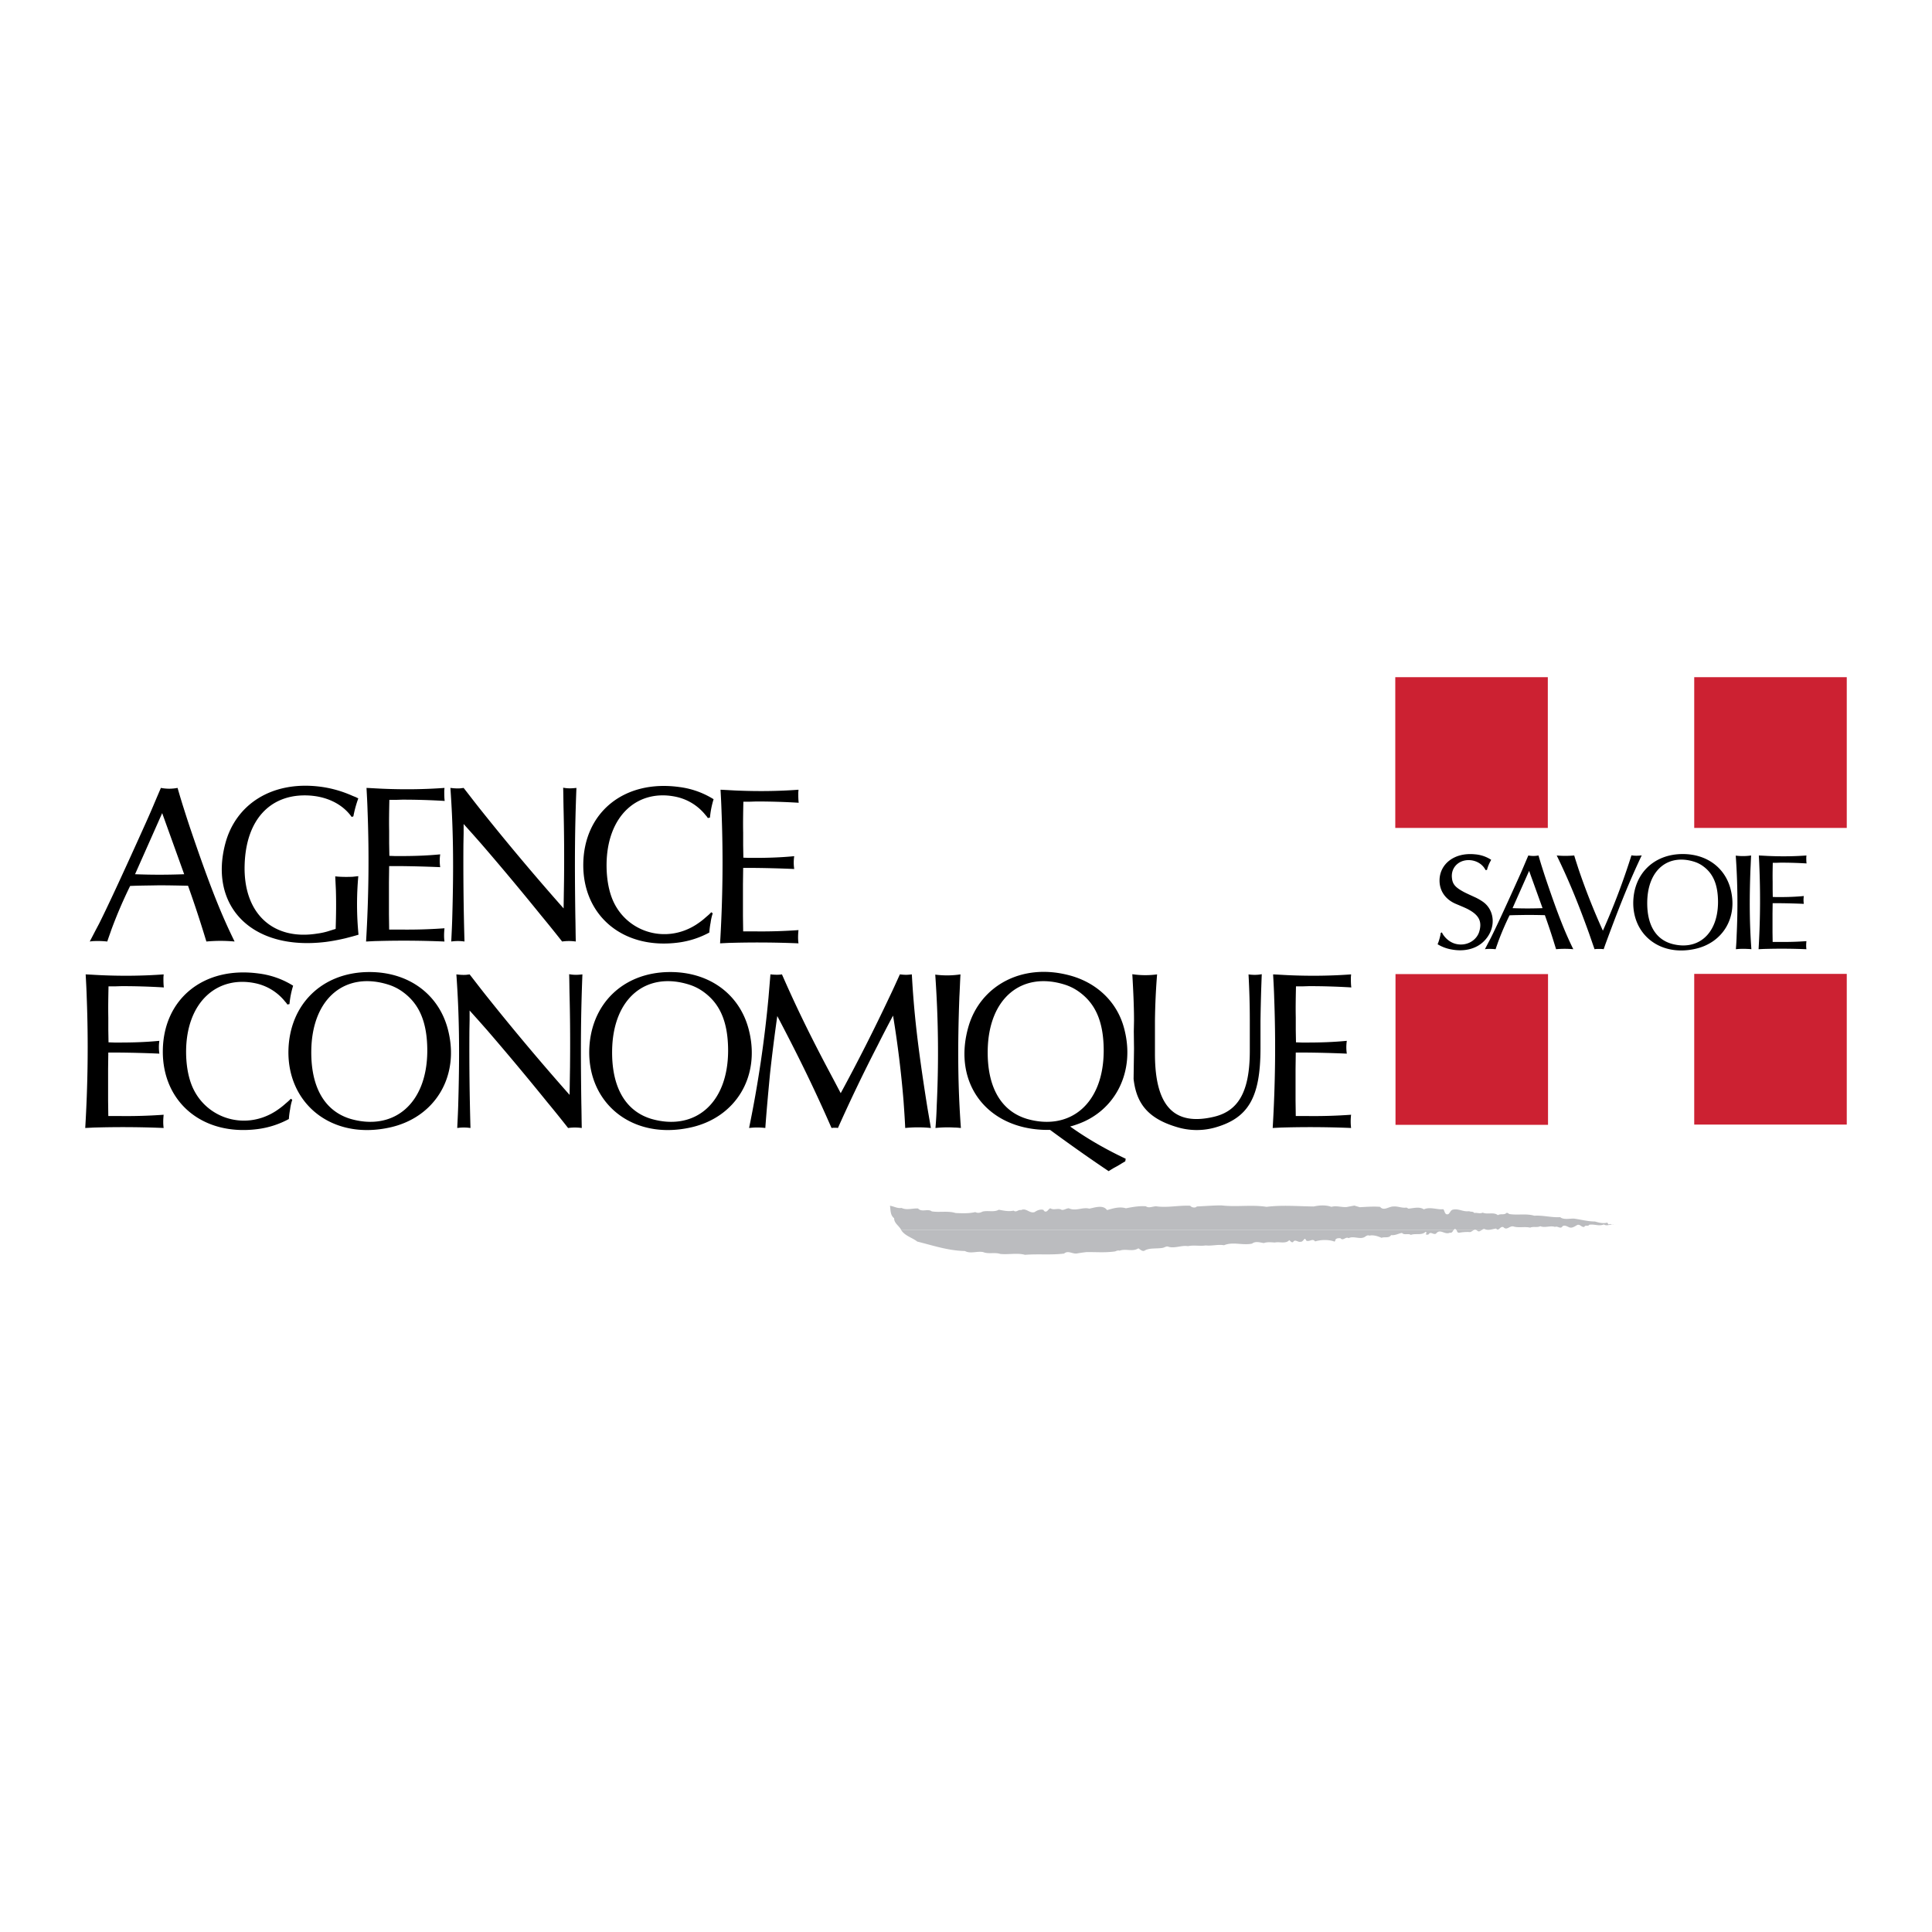 <svg xmlns="http://www.w3.org/2000/svg" width="2500" height="2500" viewBox="0 0 192.756 192.756"><g fill-rule="evenodd" clip-rule="evenodd"><path fill="#fff" d="M0 0h192.756v192.756H0V0z"/><path d="M145.02 122.728c-.098.134-.148.303-.375.262-.523.235-.957-.451-1.373.091-.289.145-.541-.271-.74.072-.072.036-.217.054-.289-.019 0 0 .127-.126.055-.199l-.072-.035c-.361.379-1.012.126-1.463.307-.254-.181-.67.055-.887-.198-.361.054-.668.271-1.084.217-.217.343-.648.145-.957.271-.361-.162-.812-.307-1.209-.217-.199-.09-.344.055-.488.145-.488.253-1.084-.145-1.59.108-.289-.198-.541.325-.812 0-.199 0-.451-.018-.523.217.035.072-.037.09-.072.126-.561-.217-1.355-.198-1.934-.018-.252-.343-.523.055-.867-.072-.055-.072-.072-.145-.145-.199-.18.109-.217.326-.469.308-.254.054-.523-.308-.723.036-.182.055-.254-.126-.379-.198-.344.396-.994.126-1.428.234-.324-.019-.777-.072-1.102.054-.361-.054-.85-.216-1.174.055-.957.199-1.916-.217-2.801.162-.596-.108-1.209.091-1.824.019-.559.091-1.191-.055-1.77.072-.633-.108-1.266.234-1.916.072-.234-.126-.432.09-.668.108-.559.09-1.209-.019-1.697.234-.234.181-.469-.072-.668-.198-.598.379-1.229 0-1.879.235-.145-.055-.307.018-.434.071-.975.146-1.914.055-2.873.072a15.4 15.4 0 0 0-.902.127c-.451.108-.922-.343-1.318.018-1.283.163-2.602.019-3.902.126-.775-.216-1.68 0-2.475-.09-.541-.181-1.174.036-1.697-.181-.596-.126-1.265.198-1.825-.108-1.698-.035-3.197-.56-4.75-.939-.506-.397-1.211-.56-1.59-1.12l-.012-.026h55.101v-.002zM147.027 122.728c-.143.08-.277.232-.469.189a4.29 4.29 0 0 0-.957.072c-.207.025-.217-.141-.285-.262h1.711v.001zM147.818 122.728c-.15.103-.293.211-.465.026a.263.263 0 0 0-.035-.026h.5z" fill="#bbbcbf"/><path d="M89.919 122.728c-.192-.418-.729-.688-.71-1.184-.398-.307-.344-.794-.416-1.246.398.055.741.289 1.156.217.506.253 1.121.019 1.644.055.379.415.976-.019 1.373.289.759.126 1.625-.073 2.367.162.667.036 1.354.055 1.968-.09.252.126.506.072.74-.055.543-.126 1.139.09 1.607-.181.488.09.994.199 1.482.09.271.218.451-.126.74-.054.523-.253.83.361 1.354.199.254-.181.578-.308.887-.217.018.071.09.145.162.162.234.055.324-.271.523-.325.344.234.795-.072 1.139.163.27.018.451-.163.705-.163.666.325 1.389-.145 2.039.036.561-.108 1.373-.415 1.771.145.578-.162 1.229-.379 1.879-.181.648-.126 1.354-.253 2.004-.198.271.217.668 0 1.012 0 1.121.162 2.258-.109 3.396-.055a.536.536 0 0 0 .578.145l.09-.072c.812-.036 1.645-.108 2.457-.108 1.463.181 3.016-.09 4.498.145 1.553-.198 3.125-.054 4.713-.036.561-.127 1.211-.162 1.754.036.504-.145.992.055 1.516.019l.777-.145.541.162c.65-.036 1.373-.09 2.023-.036.381.452.885-.054 1.355-.036.451-.036.812.181 1.283.108l.197.108c.471-.036 1.102-.234 1.535.072.615-.289 1.318.055 1.934-.018.162.144.127.632.523.487.162-.145.217-.379.416-.434.596-.145 1.047.235 1.643.146.164.09.416 0 .506.18.289-.055.561.108.85-.036.469.217 1.084-.09 1.518.253.271-.181.613.019.848-.217.109-.055.199.072.309.108.848.127 1.66-.072 2.475.163.867-.055 1.732.198 2.582.145.344.289.957.126 1.373.144.688.091 1.391.289 2.096.289.379.109.812.235 1.229.109.053.071.072.162.162.198.162-.145.307.054.488.019-.398-.091-.668.181-.994-.036-.488.217-.939-.055-1.463.036-.107.216-.379-.036-.488.216-.289.055-.434-.324-.723-.181-.234.127-.469.308-.74.235-.217-.072-.451-.271-.705-.127-.197.344-.469-.054-.758.072-.469-.162-.992.127-1.463-.072-.326.163-.688 0-1.012.145-.523-.126-1.121.036-1.625-.107-.416-.146-.688.451-1.049.054-.324-.127-.451.47-.723.144-.414.055-.795.235-1.174.037-.098 0-.188.058-.275.117h-.5c-.111-.072-.203-.051-.291 0h-1.711a.21.21 0 0 0-.166-.117.346.346 0 0 0-.131.117h-55.1z" fill="#bbbcbf"/><path fill="#cc2132" d="M139.207 82.601h15.219V67.563h-15.219v15.038zM169.033 82.601h15.219V67.563h-15.219v15.038zM169.033 112.201h15.219V97.164h-15.219v15.037zM139.23 112.224h15.217V97.187H139.23v15.037z"/><path d="M143.689 93.376c.025-.091.039-.195.053-.299l.117-.052a1.6 1.6 0 0 0 .193.325c.365.482.846.781 1.379.859 1.002.156 1.912-.429 2.158-1.274.287-.989-.025-1.613-1.039-2.172-.182-.104-.404-.208-1.275-.572-1.092-.455-1.664-1.34-1.652-2.367.014-1.575 1.418-2.797 3.525-2.589a3.451 3.451 0 0 1 1.625.546 2.66 2.66 0 0 1-.115.221c-.131.26-.234.521-.301.793l-.143.013c-.246-.494-.715-.845-1.326-.962-1.209-.208-2.146.624-2.029 1.729.053.611.312.937 1.119 1.379.117.065.26.143 1.145.546.26.117.52.261.768.429 1.273.833 1.443 2.745.117 4.019-.729.702-1.873 1.027-3.188.78a3.961 3.961 0 0 1-1.391-.52c.118-.272.194-.546.26-.832zM148.502 94.027l.221-.417c.43-.859 1.25-2.588 2.861-6.178.184-.404.352-.794.521-1.197l.143-.338.234-.546c.338.064.676.064 1.014 0l.156.533.143.468c.17.533.338 1.066.521 1.6 1.145 3.369 1.832 5.086 2.652 6.751a9.29 9.29 0 0 0-1.717 0c-.078-.248-.156-.508-.234-.755a65.997 65.997 0 0 0-.885-2.641 80.23 80.23 0 0 0-1.781-.025c-.584.013-1.158.013-1.742.039a28.12 28.12 0 0 0-1.145 2.667c-.078.234-.17.468-.248.716a5.391 5.391 0 0 0-.793-.027 1.79 1.79 0 0 0-.273.027l.352-.677zm5.398-3.421l-1.34-3.72-1.652 3.72a38.27 38.27 0 0 0 2.992 0zM156.162 85.39c.287 0 .6-.013.898-.039.143.481.299.949.455 1.431a66.254 66.254 0 0 0 2.406 6.073 69.853 69.853 0 0 0 2.848-7.518c.248.039.508.052.781.026.078 0 .156-.012.246-.026-1.078 2.29-1.885 4.201-3.264 7.896-.182.494-.365.975-.533 1.47-.156-.027-.299-.027-.455-.027s-.301 0-.455.027c-.184-.521-.365-1.054-.547-1.574-1.156-3.213-2.094-5.449-3.227-7.777.289.025.562.038.847.038zM167.855 85.208c2.406-.013 4.213 1.339 4.785 3.42.795 2.914-.766 5.45-3.537 6.048-3.525.768-6.203-1.456-6.152-4.668.053-2.822 2.043-4.787 4.904-4.8zm-1.093 8.948c2.588.729 4.631-.91 4.645-4.148 0-1.782-.508-2.862-1.457-3.564a3.036 3.036 0 0 0-.91-.468c-2.588-.82-4.656.78-4.695 4.032-.029 2.328.895 3.706 2.417 4.148zM174.709 85.352c-.025.455-.037.896-.064 1.352-.117 3.069-.092 5.501.092 8a3.669 3.669 0 0 0-.391-.027 6.926 6.926 0 0 0-1.158.027c.039-.456.066-.924.078-1.392a66.972 66.972 0 0 0-.09-7.947 5.583 5.583 0 0 0 1.533-.013zM175.543 86.756a59.675 59.675 0 0 0-.064-1.404c.324.012.689.039 1.027.051 1.236.052 2.484.04 3.721-.051 0 .064-.014.13-.014.207 0 .183 0 .391.027.586a42.31 42.31 0 0 0-2.576-.078l-.404.013h-.391c-.012.637-.025 1.261-.012 1.886v.767l.012.755.352.013h.352c.793 0 1.588-.026 2.393-.104-.037.26-.037.52 0 .781a69.814 69.814 0 0 0-2.379-.065h-.729l-.014 1.001v1.925l.014.937h.65c.91.013 1.82-.013 2.719-.079-.027.26-.039.533 0 .807a58.769 58.769 0 0 0-3.734-.039l-.52.012-.52.027c.156-2.615.193-5.23.09-7.948zM9.531 92.827l.362-.683c.703-1.406 2.046-4.241 4.689-10.124.298-.661.575-1.3.852-1.961l.235-.554.384-.896a4.343 4.343 0 0 0 1.662 0l.256.875.234.767c.277.874.555 1.749.853 2.622 1.876 5.52 3.005 8.334 4.348 11.062a15.367 15.367 0 0 0-2.813 0c-.128-.406-.256-.832-.384-1.237a114.981 114.981 0 0 0-1.449-4.327c-.959-.021-1.94-.043-2.92-.043-.959.021-1.897.021-2.856.064a46.511 46.511 0 0 0-1.875 4.37c-.128.384-.277.767-.405 1.173-.427-.043-.874-.064-1.3-.043-.149 0-.299.021-.448.043l.575-1.108zm8.845-5.606l-2.195-6.096-2.707 6.096c1.619.064 3.239.064 4.902 0zM35.257 81.445l-.17.064c-.896-1.279-2.558-2.153-4.689-2.153-3.453 0-5.84 2.409-5.989 6.884-.17 4.902 2.835 7.609 7.226 6.906a6.772 6.772 0 0 0 1.3-.298l.341-.106.213-.064c.042-1.301.064-2.601.021-3.922l-.064-1.321c.575.063 1.151.063 1.726.042l.576-.063a31.38 31.38 0 0 0 .021 5.84c-.405.127-.831.234-1.321.362-.639.149-1.3.277-1.961.362-7.396.895-11.637-3.581-10.017-9.783 1.023-3.922 4.625-6.309 9.441-5.712 1.023.128 2.11.405 3.261.917l.32.128.256.127a11.252 11.252 0 0 0-.491 1.79zM36.672 80.912c-.021-.767-.064-1.534-.106-2.302.532.021 1.129.064 1.683.085 2.025.085 4.071.064 6.096-.085 0 .107-.021.213-.021.341 0 .298 0 .639.043.959a69.428 69.428 0 0 0-4.22-.128l-.661.021h-.639c-.021 1.045-.043 2.068-.021 3.091v1.258l.021 1.236.575.021h.576c1.3 0 2.6-.042 3.922-.17a4.277 4.277 0 0 0 0 1.278 120.918 120.918 0 0 0-3.901-.106h-1.193l-.021 1.642v3.154l.021 1.535h1.066a51.898 51.898 0 0 0 4.454-.128c-.042.426-.064.874 0 1.322a96.554 96.554 0 0 0-6.117-.064l-.853.021-.853.043c.255-4.286.319-8.569.149-13.024zM45.937 78.653c.106-.021.214-.021.319-.043.618.789 1.215 1.577 1.833 2.345 2.622 3.282 5.329 6.5 8.142 9.677l.021-1.428.021-1.322a201.1 201.1 0 0 0-.042-7.012c-.021-.746-.021-1.513-.043-2.281a3.5 3.5 0 0 0 .682.064c.213 0 .427-.021.64-.043-.148 3.794-.191 7.077-.106 12.895.021.81.021 1.62.042 2.43a4.862 4.862 0 0 0-1.363 0c-.704-.896-1.407-1.77-2.132-2.644a288.11 288.11 0 0 0-5.968-7.14l-.81-.917-.917-1.023v.896l-.021 1.151a277.34 277.34 0 0 0 .107 9.677 4.568 4.568 0 0 0-1.321 0c.042-.853.085-1.706.106-2.559.149-5.222.085-8.909-.191-12.767.34.044.66.065 1.001.044zM70.832 81.573l-.213.042a1.387 1.387 0 0 0-.213-.277 5.14 5.14 0 0 0-2.92-1.833c-3.814-.832-6.948 1.812-6.969 6.799 0 1.215.17 2.28.491 3.176 1.236 3.432 5.306 4.817 8.482 2.75.32-.212.639-.447.917-.704.255-.213.426-.362.554-.512l.149.107c-.106.32-.171.618-.213.938-.064.319-.106.66-.128.98a8.888 8.888 0 0 1-3.091 1.001c-5.542.725-9.527-2.707-9.484-7.801.043-5.158 4.05-8.483 9.591-7.716a8.434 8.434 0 0 1 3.41 1.215 8.98 8.98 0 0 0-.363 1.835zM71.993 81.093a80.72 80.72 0 0 0-.106-2.302c.532.021 1.129.064 1.683.085 2.025.085 4.071.064 6.096-.085 0 .106-.021.213-.021.341 0 .299 0 .64.042.959a69.43 69.43 0 0 0-4.22-.127l-.661.021h-.64c-.021 1.045-.042 2.068-.021 3.091v1.258l.021 1.236.575.021h.576c1.3 0 2.6-.042 3.922-.17a4.284 4.284 0 0 0 0 1.279 120.937 120.937 0 0 0-3.9-.107h-1.193l-.021 1.642v3.154l.021 1.534h1.065a51.91 51.91 0 0 0 4.454-.127c-.042.426-.064.874 0 1.321a98.07 98.07 0 0 0-6.117-.064l-.853.021-.853.042c.258-4.285.322-8.568.151-13.023zM8.653 99.517c-.021-.767-.064-1.534-.106-2.302.532.022 1.129.064 1.683.086 2.025.085 4.071.063 6.097-.086 0 .107-.021.214-.021.342 0 .298 0 .64.042.959a69.428 69.428 0 0 0-4.22-.128l-.661.021h-.64c-.021 1.045-.042 2.067-.021 3.09v1.258l.021 1.236.576.021h.575c1.3 0 2.6-.043 3.922-.171a4.284 4.284 0 0 0 0 1.279 115.435 115.435 0 0 0-3.9-.106h-1.194l-.021 1.641v3.154l.021 1.535h1.066a51.53 51.53 0 0 0 4.455-.128c-.043.427-.064.874 0 1.321a98.111 98.111 0 0 0-6.118-.064l-.852.021-.853.043c.256-4.283.32-8.567.149-13.022z"/><path d="M28.882 100.178l-.213.043a1.317 1.317 0 0 0-.213-.277 5.142 5.142 0 0 0-2.92-1.832c-3.815-.832-6.948 1.811-6.969 6.798 0 1.215.171 2.281.49 3.176 1.236 3.432 5.307 4.817 8.483 2.75.319-.213.639-.447.917-.703.256-.214.426-.363.554-.512l.149.106a4.935 4.935 0 0 0-.213.938c-.063.318-.106.66-.127.98a8.937 8.937 0 0 1-3.091 1.001c-5.542.725-9.527-2.707-9.484-7.801.042-5.158 4.049-8.482 9.591-7.716a8.434 8.434 0 0 1 3.41 1.215 8.814 8.814 0 0 0-.364 1.834z"/><path d="M36.812 96.981c3.943-.021 6.906 2.195 7.844 5.605 1.3 4.773-1.257 8.93-5.797 9.91-5.776 1.258-10.167-2.387-10.082-7.651.086-4.624 3.347-7.843 8.035-7.864zm-1.79 14.665c4.241 1.193 7.588-1.492 7.609-6.8 0-2.92-.832-4.688-2.387-5.84a4.974 4.974 0 0 0-1.492-.768c-4.242-1.343-7.631 1.278-7.695 6.607-.042 3.816 1.471 6.075 3.965 6.801zM46.535 97.258c.106-.021.213-.021.319-.043.619.79 1.215 1.578 1.833 2.345a247.08 247.08 0 0 0 8.142 9.677l.021-1.428.021-1.321c.021-2.111.021-4.455-.042-7.013-.021-.746-.021-1.513-.043-2.28.213.043.448.063.682.063.213 0 .427-.021.639-.043-.148 3.794-.191 7.077-.106 12.896.021.81.021 1.62.042 2.43a4.862 4.862 0 0 0-1.363 0c-.704-.895-1.407-1.77-2.132-2.643a292.436 292.436 0 0 0-5.968-7.141l-.81-.916-.917-1.023v.896l-.021 1.151c-.021 3.665.021 6.5.107 9.676a4.568 4.568 0 0 0-1.321 0c.042-.853.085-1.705.106-2.558.149-5.223.085-8.909-.192-12.768.341.043.661.064 1.003.043zM66.825 96.981c3.942-.021 6.905 2.195 7.843 5.605 1.3 4.773-1.257 8.93-5.797 9.91-5.776 1.258-10.167-2.387-10.082-7.651.086-4.624 3.346-7.843 8.036-7.864zm-1.79 14.665c4.241 1.193 7.587-1.492 7.609-6.8 0-2.92-.831-4.688-2.387-5.84a4.974 4.974 0 0 0-1.492-.768c-4.241-1.343-7.63 1.278-7.694 6.607-.044 3.816 1.47 6.075 3.964 6.801zM76.674 99.517l.192-2.302c.085 0 .191.022.276.022.298.021.597.021.874-.022 1.364 3.112 2.686 5.841 4.497 9.272l.747 1.406.618 1.173a188.448 188.448 0 0 0 4.859-9.592c.362-.746.704-1.513 1.044-2.26.213.022.405.043.618.043.192 0 .363-.021.575-.043.213 3.837.576 7.099 1.492 12.917.128.81.278 1.599.406 2.408a12.862 12.862 0 0 0-2.558 0c-.042-.916-.106-1.833-.17-2.729a106.09 106.09 0 0 0-1.044-8.482c-.512.959-1.023 1.939-1.513 2.92a164.025 164.025 0 0 0-3.986 8.291l-.149-.021h-.319l-.17.021c-.405-.916-.81-1.833-1.236-2.75-1.3-2.835-2.707-5.626-4.177-8.418a178.663 178.663 0 0 0-.725 5.754c-.17 1.791-.341 3.623-.469 5.414a6.858 6.858 0 0 0-1.62 0 118.88 118.88 0 0 0 1.938-13.022zM95.826 97.215c-.043.747-.064 1.472-.107 2.218-.191 5.029-.149 9.015.149 13.107-.213-.021-.426-.043-.639-.043a11.395 11.395 0 0 0-1.897.043 40.38 40.38 0 0 0 .128-2.28c.213-4.519.149-8.739-.149-13.022a9.017 9.017 0 0 0 2.515-.023z"/><path d="M112.312 115.608l-.043.256-.363.214-.383.234-.469.256-.447.277a149.573 149.573 0 0 1-3.24-2.238 192.06 192.06 0 0 1-2.6-1.876h-.385c-5.924-.085-9.42-4.688-7.737-10.38 1.194-3.964 5.243-6.266 9.932-5.072 2.814.703 4.861 2.664 5.562 5.265 1.193 4.369-.873 8.291-4.625 9.612-.234.085-.49.171-.746.234 1.728 1.237 3.605 2.302 5.544 3.218zm-9.804-3.962c4.24 1.193 7.588-1.492 7.609-6.8 0-2.92-.832-4.688-2.387-5.84a5.01 5.01 0 0 0-1.492-.768c-4.242-1.343-7.631 1.278-7.695 6.607-.043 3.816 1.471 6.075 3.965 6.801zM115.443 97.215a67.55 67.55 0 0 0-.213 4.626v3.304c0 5.2 1.896 7.203 5.84 6.287 2.43-.555 3.623-2.43 3.623-6.586v-3.026c0-1.556-.043-3.048-.127-4.604.426.064.895.064 1.32-.021a179.964 179.964 0 0 0-.127 4.646v2.728c0 4.945-1.215 7.013-4.625 7.95a6.782 6.782 0 0 1-3.688-.063c-2.898-.853-4.07-2.345-4.348-4.817l.043-3.006-.021-1.726.021-1.065c0-1.321-.064-2.835-.17-4.646a8.78 8.78 0 0 0 2.472.019zM127.125 99.517c-.021-.767-.064-1.534-.107-2.302.533.022 1.131.064 1.684.086 2.025.085 4.072.063 6.096-.086 0 .107-.021.214-.021.342 0 .298 0 .64.043.959a69.37 69.37 0 0 0-4.219-.128l-.662.021h-.639c-.021 1.045-.043 2.067-.021 3.09v1.258l.021 1.236.576.021h.574c1.301 0 2.602-.043 3.922-.171a4.284 4.284 0 0 0 0 1.279 115.22 115.22 0 0 0-3.9-.106h-1.193l-.021 1.641v3.154l.021 1.535h1.066a51.46 51.46 0 0 0 4.453-.128 5.559 5.559 0 0 0 0 1.321 98.063 98.063 0 0 0-6.117-.064l-.852.021-.852.043c.255-4.283.318-8.567.148-13.022z"/></g></svg>